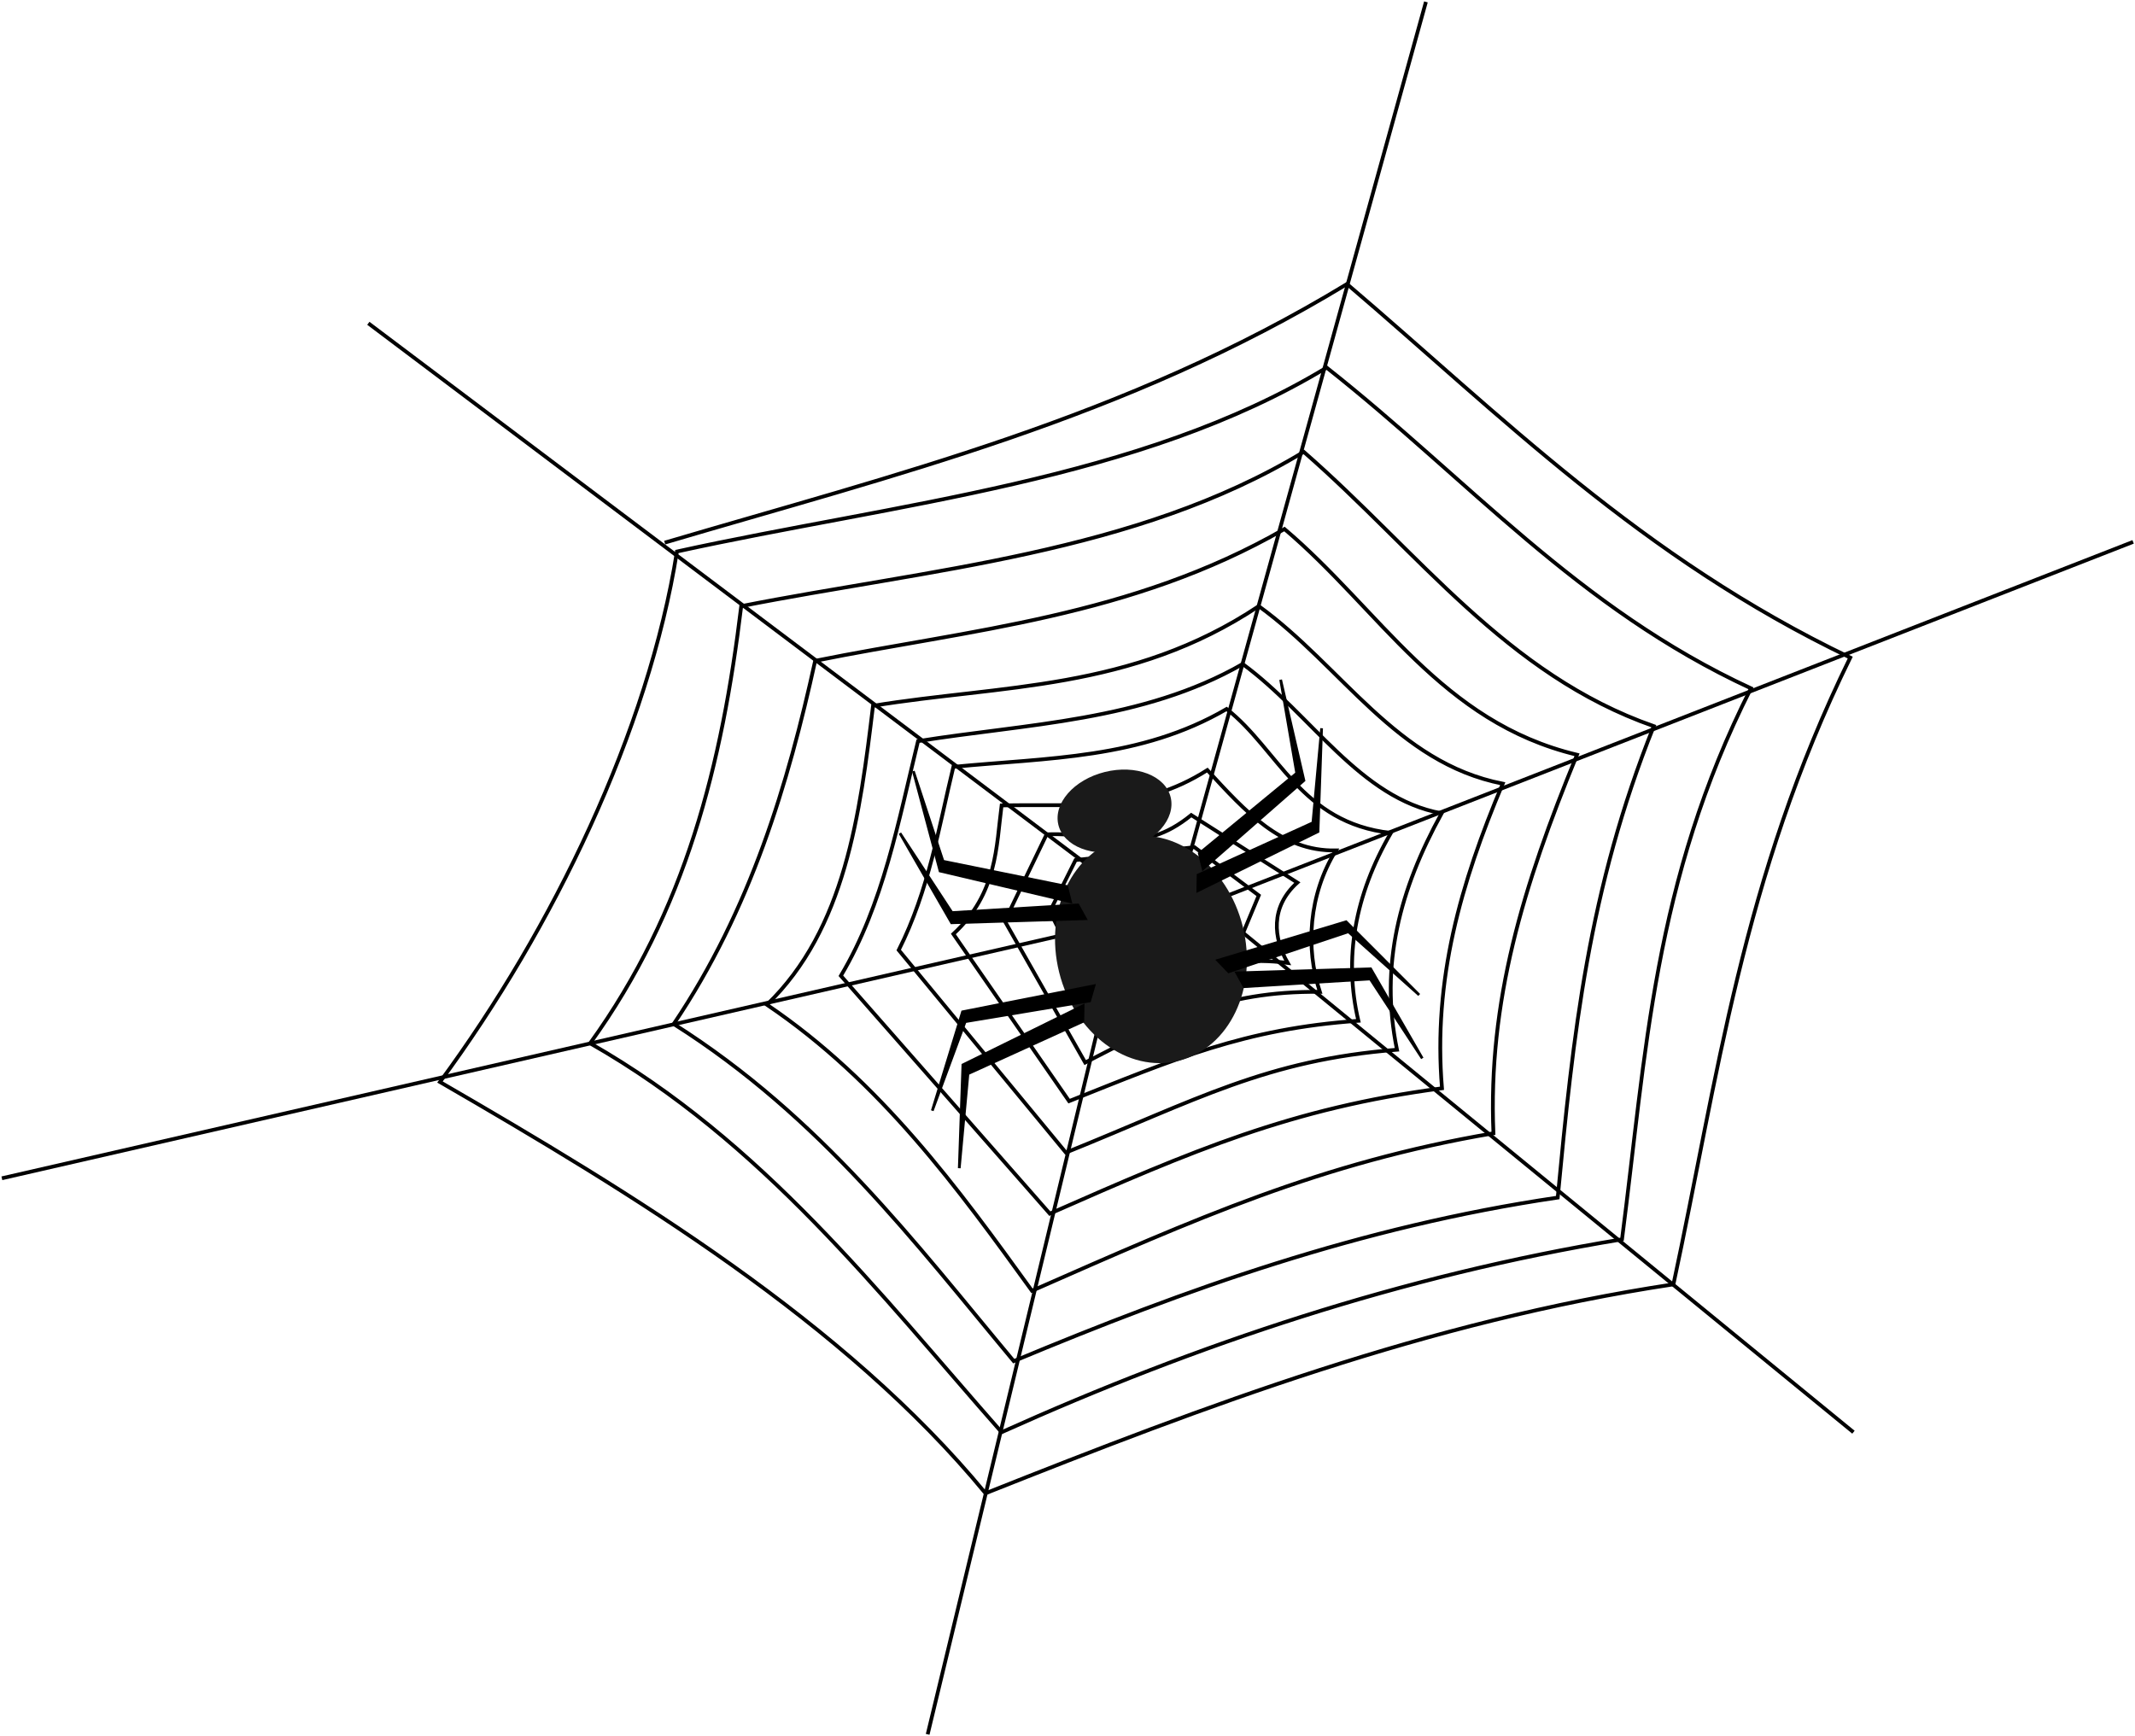 <?xml version="1.0" encoding="UTF-8" standalone="no"?>
<!-- Created with Inkscape (http://www.inkscape.org/) -->

<svg
   xmlns:dc="http://purl.org/dc/elements/1.1/"
   xmlns:cc="http://creativecommons.org/ns#"
   xmlns:rdf="http://www.w3.org/1999/02/22-rdf-syntax-ns#"
   xmlns:svg="http://www.w3.org/2000/svg"
   xmlns="http://www.w3.org/2000/svg"
   xmlns:sodipodi="http://sodipodi.sourceforge.net/DTD/sodipodi-0.dtd"
   xmlns:inkscape="http://www.inkscape.org/namespaces/inkscape"
   width="567.515"
   height="461.561"
   id="svg2"
   version="1.1"
   inkscape:version="0.48pre0 r9446"
   sodipodi:docname="spider.svg">
  <defs
     id="defs4">
	
	
	
	
	
	
	
	
	
	
	
	
	
	
	
	
	
	
	
	
	
	
	
	
	
	
	
	
	
	
	
	
	
	
	
	
	
	
	
	
	
	
	
	
	
	
	
	
	
	
	
	
	
	
	
	
	
	
	
	
	
	
	
	
	
	
	
	
	
	
	
	
	
	
	
	
	
	
	
	
	
	
	
	
	
	
	
	
	
	
	
	
	
	
	
	
	
	
	
	
	
	
</defs>
  <sodipodi:namedview
     id="base"
     pagecolor="#ffffff"
     bordercolor="#666666"
     borderopacity="1.0"
     inkscape:pageopacity="0.0"
     inkscape:pageshadow="2"
     inkscape:zoom="1.3149723"
     inkscape:cx="280.29435"
     inkscape:cy="224.36555"
     inkscape:document-units="px"
     inkscape:current-layer="layer1"
     showgrid="false"
     inkscape:window-width="1280"
     inkscape:window-height="973"
     inkscape:window-x="0"
     inkscape:window-y="24"
     inkscape:window-maximized="1" />
  <g
     inkscape:label="Layer 1"
     inkscape:groupmode="layer"
     id="layer1"
     transform="translate(-102.891,-366.575)">
    <path
       style="fill:none;stroke:#000000;stroke-width:1px;stroke-linecap:butt;stroke-linejoin:miter;stroke-opacity:1"
       d="m 279.579,510.831 c 61.081,-18.057 122.489,-32.998 181.358,-68.75 41.084,35.034 78.085,72.619 133.776,99.307 -28.856,58.838 -35.27,112.066 -46.996,166.622 -65.282,9.854 -124.286,32.264 -182.857,55.541 -37.517,-45.523 -93.865,-79.721 -145.018,-109.335 30.079,-40.849 55.44,-93.418 62.989,-141.026 58.255,-12.8 123.074,-18.83 172.697,-48.893 37.733,29.77 66.651,63.896 112.79,85.259 -25.973,51.433 -27.89,97.235 -34.273,146.491 -58.685,9.661 -113.052,27.959 -164.913,51.268 -32.648,-37.069 -63.57,-77.285 -109.373,-103.391 25.45,-35.285 35.067,-74.138 40.16,-116.208 48.983,-9.712 104.888,-13.952 149.533,-41.015 30.54,26.678 53.846,59.229 93.044,72.921 -17.364,43.293 -21.439,82.024 -25.54,125.317 -52.593,7.761 -98.807,24.379 -144.594,43.484 -26.163,-31.351 -51.188,-64.792 -90.386,-89.626 20.449,-30.391 30.431,-63.951 37.597,-96.555 40.73,-8.226 84.023,-11.605 124.753,-35.033 25.403,21.525 41.629,51.354 77.757,60.01 -14.401,35.033 -23.667,65.598 -22.216,100.631 -45.725,7.781 -79.204,22.742 -122.66,41.869 -19.499,-26.979 -40.149,-55.55 -70.451,-76.048 20.803,-20.075 24.741,-50.718 28.198,-79.466 33.894,-5.596 68.643,-3.929 102.537,-26.489 22.043,15.955 36.56,41.644 64.846,47.192 -11.215,26.613 -18.536,52.097 -16.141,80.978 -40.074,5.274 -66.448,16.671 -104.246,33.324 l -55.541,-63.231 c 11.322,-19.012 15.35,-41.31 20.507,-62.377 28.641,-4.619 59.783,-5.279 86.302,-20.507 18.258,13.398 31.081,35.707 52.883,39.69 -11.149,20.257 -16.482,40.337 -11.869,62.847 -34.749,2.724 -53.262,13.344 -88.011,27.343 l -44.433,-53.832 c 8.028,-15.95 10.664,-32.755 14.526,-48.705 25.086,-2.456 49.722,-2.036 72.63,-15.381 13.771,10.801 19.737,30.279 43.672,32.948 -9.611,16.52 -12.571,33.416 -8.639,49.935 -30.235,2.105 -48.926,10.224 -76.903,21.362 L 356.315,614.872 c 11.724,-10.823 11.383,-23.356 12.817,-34.179 19.963,-0.444 36.902,1.94 54.686,-9.399 10.049,10.907 19.646,21.664 34.179,21.362 -7.23,11.678 -8.124,25.919 -4.272,37.597 -26.022,-0.258 -40.873,7.759 -62.376,18.798 l -21.362,-37.597 11.108,-23.071 c 15.765,-0.64 24.784,6.005 38.451,-5.127 l 28.198,17.944 c -7.278,6.551 -6.347,14.811 -2.563,21.362 -19.653,-2.491 -29.907,4.779 -49.559,13.672 l -13.672,-27.343 6.836,-13.672 31.615,-3.418 17.089,12.817 -4.272,10.254 -33.324,10.254 -7.69,-14.526 4.272,-8.545 21.362,-2.563 8.545,6.836 0,5.127 -24.78,2.563 -1.709,-4.272 5.981,-4.272 12.817,0 -2.563,5.127"
       id="path3747"
       inkscape:connector-curvature="0"
       sodipodi:nodetypes="ccccccccccccccccccccccccccccccccccccccccccccccccccccccccccccccccccccc" />
    <path
       style="fill:none;stroke:#000000;stroke-width:1px;stroke-linecap:butt;stroke-linejoin:miter;stroke-opacity:1"
       d="M 416.128,604.619 481.923,367.075"
       id="path3749"
       inkscape:connector-curvature="0" />
    <path
       style="fill:none;stroke:#000000;stroke-width:1px;stroke-linecap:butt;stroke-linejoin:miter;stroke-opacity:1"
       d="M 416.128,609.745 669.907,510.627"
       id="path3751"
       inkscape:connector-curvature="0" />
    <path
       style="fill:none;stroke:#000000;stroke-width:1px;stroke-linecap:butt;stroke-linejoin:miter;stroke-opacity:1"
       d="M 426.382,608.891 595.567,747.315"
       id="path3753"
       inkscape:connector-curvature="0" />
    <path
       style="fill:none;stroke:#000000;stroke-width:1px;stroke-linecap:butt;stroke-linejoin:miter;stroke-opacity:1"
       d="M 349.479,827.636 401.602,611.454 103.391,679.812"
       id="path3755"
       inkscape:connector-curvature="0" />
    <path
       style="fill:none;stroke:#000000;stroke-width:1px;stroke-linecap:butt;stroke-linejoin:miter;stroke-opacity:1"
       d="M 408.438,608.891 200.801,452.522"
       id="path3757"
       inkscape:connector-curvature="0" />
    <g
       id="g4618"
       transform="matrix(0.695,-0.173,0.173,0.695,-161.936,269.693)">
      <path
         d="m 690.656,665.738 c 0,23.526 -15.723,42.597 -35.118,42.597 -19.395,0 -35.118,-19.071 -35.118,-42.597 0,-23.526 15.723,-42.597 35.118,-42.597 19.395,0 35.118,19.071 35.118,42.597 z"
         sodipodi:ry="42.596939"
         sodipodi:rx="35.118088"
         sodipodi:cy="665.7381"
         sodipodi:cx="655.5376"
         id="path4586"
         style="color:#000000;fill:#1a1a1a;fill-opacity:1;fill-rule:nonzero;stroke:none;stroke-width:1;marker:none;visibility:visible;display:inline;overflow:visible;enable-background:accumulate"
         sodipodi:type="arc" />
      <path
         transform="matrix(0.611,0,0,0.351,254.281,378.965)"
         sodipodi:type="arc"
         style="color:#000000;fill:#1a1a1a;fill-opacity:1;fill-rule:nonzero;stroke:none;stroke-width:1;marker:none;visibility:visible;display:inline;overflow:visible;enable-background:accumulate"
         id="path4588"
         sodipodi:cx="655.5376"
         sodipodi:cy="665.7381"
         sodipodi:rx="35.118088"
         sodipodi:ry="42.596939"
         d="m 690.656,665.738 c 0,23.526 -15.723,42.597 -35.118,42.597 -19.395,0 -35.118,-19.071 -35.118,-42.597 0,-23.526 15.723,-42.597 35.118,-42.597 19.395,0 35.118,19.071 35.118,42.597 z" />
      <g
         id="g4596">
        <path
           style="fill:#000000;stroke:#000000;stroke-width:1px;stroke-linecap:butt;stroke-linejoin:miter;stroke-opacity:1"
           d="m 681.551,635.497 42.272,-20.16 2.601,-35.118 -0.65,38.37 -44.223,22.762 z"
           id="path4592"
           inkscape:connector-curvature="0" />
        <path
           inkscape:connector-curvature="0"
           id="path4594"
           d="m 679.171,643.156 46.049,-8.533 11.602,-33.248 -10.559,36.894 -48.607,10.54 z"
           style="fill:#000000;stroke:#000000;stroke-width:1px;stroke-linecap:butt;stroke-linejoin:miter;stroke-opacity:1" />
      </g>
      <g
         transform="matrix(-1,0,0,1,1312.376,0)"
         id="g4600">
        <path
           inkscape:connector-curvature="0"
           id="path4602"
           d="m 681.551,635.497 42.272,-20.16 2.601,-35.118 -0.65,38.37 -44.223,22.762 z"
           style="fill:#000000;stroke:#000000;stroke-width:1px;stroke-linecap:butt;stroke-linejoin:miter;stroke-opacity:1" />
        <path
           style="fill:#000000;stroke:#000000;stroke-width:1px;stroke-linecap:butt;stroke-linejoin:miter;stroke-opacity:1"
           d="m 679.171,643.156 46.049,-8.533 11.602,-33.248 -10.559,36.894 -48.607,10.54 z"
           id="path4604"
           inkscape:connector-curvature="0" />
      </g>
      <g
         id="g4606"
         transform="matrix(0.966,-0.259,-0.259,-0.966,192.033,1477.933)">
        <path
           style="fill:#000000;stroke:#000000;stroke-width:1px;stroke-linecap:butt;stroke-linejoin:miter;stroke-opacity:1"
           d="m 681.551,635.497 42.272,-20.16 2.601,-35.118 -0.65,38.37 -44.223,22.762 z"
           id="path4608"
           inkscape:connector-curvature="0" />
        <path
           inkscape:connector-curvature="0"
           id="path4610"
           d="m 679.171,643.156 46.049,-8.533 11.602,-33.248 -10.559,36.894 -48.607,10.54 z"
           style="fill:#000000;stroke:#000000;stroke-width:1px;stroke-linecap:butt;stroke-linejoin:miter;stroke-opacity:1" />
      </g>
      <g
         transform="matrix(-0.966,-0.259,0.259,-0.966,1118.333,1475.982)"
         id="g4612">
        <path
           inkscape:connector-curvature="0"
           id="path4614"
           d="m 681.551,635.497 42.272,-20.16 2.601,-35.118 -0.65,38.37 -44.223,22.762 z"
           style="fill:#000000;stroke:#000000;stroke-width:1px;stroke-linecap:butt;stroke-linejoin:miter;stroke-opacity:1" />
        <path
           style="fill:#000000;stroke:#000000;stroke-width:1px;stroke-linecap:butt;stroke-linejoin:miter;stroke-opacity:1"
           d="m 679.171,643.156 46.049,-8.533 11.602,-33.248 -10.559,36.894 -48.607,10.54 z"
           id="path4616"
           inkscape:connector-curvature="0" />
      </g>
    </g>
  </g>
</svg>
